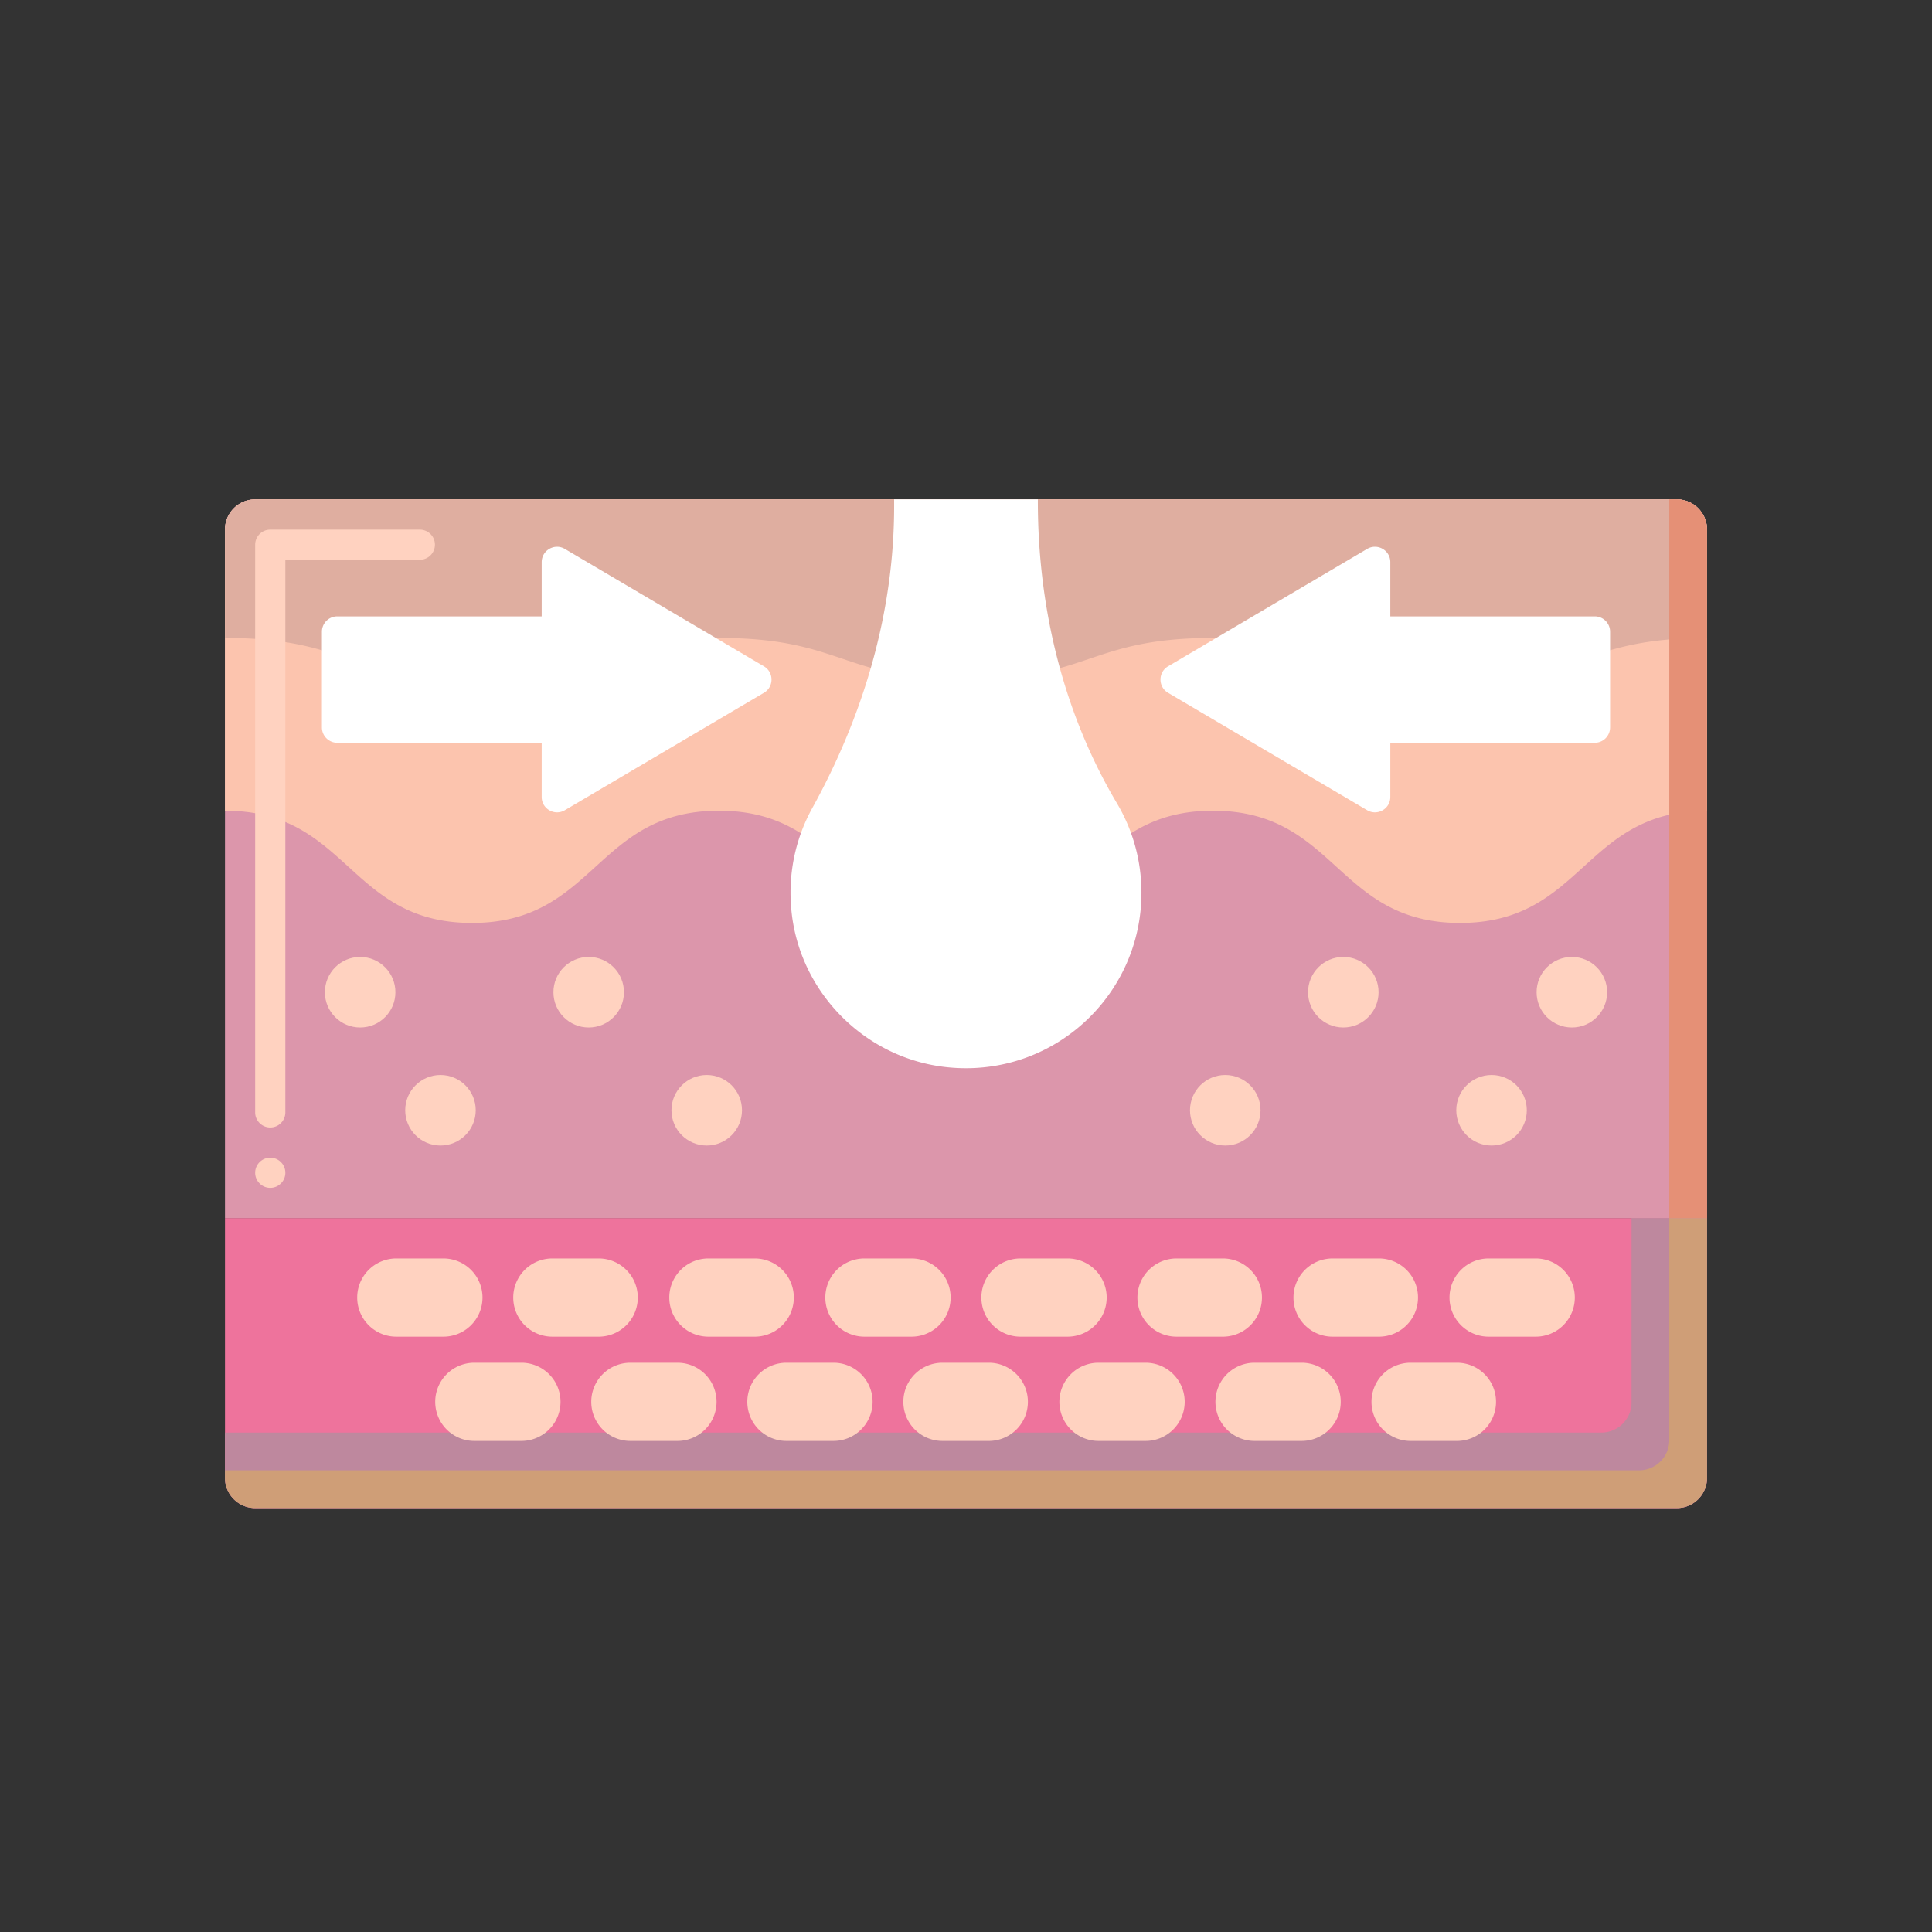 <svg id="SvgjsSvg1022" width="288" height="288" xmlns="http://www.w3.org/2000/svg" version="1.1" xmlns:xlink="http://www.w3.org/1999/xlink"><rect width="100%" height="100%" fill="#333333" stroke="none"/><defs id="SvgjsDefs1023"></defs><g id="SvgjsG1024"><svg xmlns="http://www.w3.org/2000/svg" viewBox="0 0 256 256" width="288" height="288"><path fill="#ee739c" d="M222.189 199.827H33.811a4 4 0 0 1-4-4v-34.428h196.377v34.428c.001 2.209-1.79 4-3.999 4z" class="svgShape colorffa91a-0 selectable"></path><path fill="#be889e" d="M216.189 161.398v24.428a4 4 0 0 1-4 4H29.811v6a4 4 0 0 0 4 4h188.377a4 4 0 0 0 4-4v-34.428h-9.999z" class="svgShape colorf79219-1 selectable"></path><path fill="#cf9e77" d="M221.189 161.398v29.428a4 4 0 0 1-4 4H29.811v1a4 4 0 0 0 4 4h188.377a4 4 0 0 0 4-4v-34.428h-4.999z" class="svgShape coloref7816-2 selectable"></path><path fill="#dc96ab" d="M226.189 161.398H29.811V70.173a4 4 0 0 1 4-4h188.377a4 4 0 0 1 4 4v91.225z" class="svgShape colorf2ad97-3 selectable"></path><path fill="#FCC4AE" d="M226.189 107.424c-16.366 0-16.366 14.872-32.733 14.872s-16.366-14.872-32.733-14.872c-16.364 0-16.364 14.872-32.728 14.872-16.365 0-16.365-14.872-32.729-14.872s-16.364 14.872-32.728 14.872-16.364-14.872-32.727-14.872v-37.25a4 4 0 0 1 4-4h188.377a4 4 0 0 1 4 4v37.25z" class="svgShape colorfcc4ae-4 selectable"></path><path fill="#dfaea0" d="M226.189 84.53c-16.366 0-16.366 5.517-32.733 5.517s-16.366-5.517-32.733-5.517c-16.364 0-16.364 5.517-32.728 5.517-16.365 0-16.365-5.517-32.729-5.517s-16.364 5.517-32.728 5.517-16.364-5.517-32.727-5.517V70.174a4 4 0 0 1 4-4h188.377a4 4 0 0 1 4 4V84.53z" class="svgShape colore59076-5 selectable"></path><circle cx="47.721" cy="131.474" r="4.673" fill="#FFD2C0" class="svgShape colorffd2c0-6 selectable"></circle><circle cx="58.364" cy="147.116" r="4.673" fill="#FFD2C0" class="svgShape colorffd2c0-7 selectable"></circle><circle cx="78.004" cy="131.474" r="4.673" fill="#FFD2C0" class="svgShape colorffd2c0-8 selectable"></circle><circle cx="93.646" cy="147.116" r="4.673" fill="#FFD2C0" class="svgShape colorffd2c0-9 selectable"></circle><g><circle cx="208.279" cy="131.474" r="4.673" fill="#FFD2C0" class="svgShape colorffd2c0-11 selectable"></circle><circle cx="197.636" cy="147.116" r="4.673" fill="#FFD2C0" class="svgShape colorffd2c0-12 selectable"></circle><circle cx="177.996" cy="131.474" r="4.673" fill="#FFD2C0" class="svgShape colorffd2c0-13 selectable"></circle><circle cx="162.354" cy="147.116" r="4.673" fill="#FFD2C0" class="svgShape colorffd2c0-14 selectable"></circle></g><path fill="#FFD2C0" d="M58.751 177.116h-6.239a5.182 5.182 0 1 1 0-10.364h6.239a5.182 5.182 0 1 1 0 10.364zm20.677 0h-6.239a5.182 5.182 0 1 1 0-10.364h6.239a5.183 5.183 0 0 1 0 10.364zm20.677 0h-6.239a5.182 5.182 0 1 1 0-10.364h6.239a5.183 5.183 0 0 1 0 10.364zm20.676 0h-6.239a5.182 5.182 0 1 1 0-10.364h6.239a5.182 5.182 0 1 1 0 10.364zm20.677 0h-6.239a5.182 5.182 0 1 1 0-10.364h6.239a5.182 5.182 0 1 1 0 10.364zm20.677 0h-6.239a5.182 5.182 0 1 1 0-10.364h6.239a5.183 5.183 0 0 1 0 10.364zm20.677 0h-6.239a5.182 5.182 0 1 1 0-10.364h6.239a5.183 5.183 0 0 1 0 10.364zm20.676 0h-6.239a5.182 5.182 0 1 1 0-10.364h6.239a5.182 5.182 0 1 1 0 10.364zM69.09 190.933h-6.24a5.182 5.182 0 1 1 0-10.364h6.239a5.182 5.182 0 0 1 .001 10.364zm20.676 0h-6.239a5.182 5.182 0 1 1 0-10.364h6.239a5.182 5.182 0 1 1 0 10.364zm20.677 0h-6.239a5.182 5.182 0 1 1 0-10.364h6.239a5.182 5.182 0 1 1 0 10.364zm20.677 0h-6.239a5.182 5.182 0 1 1 0-10.364h6.239a5.183 5.183 0 0 1 0 10.364zm20.676 0h-6.239a5.182 5.182 0 1 1 0-10.364h6.239a5.182 5.182 0 1 1 0 10.364zm20.677 0h-6.239a5.182 5.182 0 1 1 0-10.364h6.239a5.182 5.182 0 1 1 0 10.364zm20.677 0h-6.239a5.182 5.182 0 1 1 0-10.364h6.239a5.183 5.183 0 0 1 0 10.364z" class="svgShape colorffd2c0-15 selectable"></path><path fill="#FFF" d="M137.521 66.412v-.238h-19.043v.907c0 14.057-4.047 27.687-10.843 39.991-2.248 4.069-3.311 8.884-2.725 13.98 1.223 10.631 9.806 19.17 20.443 20.345 14.025 1.549 25.894-9.391 25.894-23.102 0-4.33-1.184-8.383-3.245-11.854-7.159-12.056-10.481-26.008-10.481-40.029zM184.224 81.671h27.086c1.124 0 2.035.911 2.035 2.035v12.681a2.035 2.035 0 0 1-2.035 2.035h-27.086V81.671zm0-7.183v31.117c0 1.575-1.712 2.553-3.069 1.753l-26.383-15.559c-1.335-.787-1.335-2.719 0-3.506l26.383-15.559c1.356-.799 3.069.179 3.069 1.754zM71.776 81.671H44.69a2.035 2.035 0 0 0-2.035 2.035v12.681c0 1.124.911 2.035 2.035 2.035h27.086V81.671zm0-7.183v31.117c0 1.575 1.712 2.553 3.069 1.753l26.383-15.559c1.335-.787 1.335-2.719 0-3.506L74.845 72.735c-1.356-.8-3.069.178-3.069 1.753z" class="svgShape colorffffff-16 selectable"></path><path fill="#E59076" d="M222.189 66.173h-1v95.225h5V70.173a4 4 0 0 0-4-4z" class="svgShape colore59076-17 selectable"></path><path fill="#FFD2C0" d="M35.81 157.399c-1.1 0-2-.899-2-2 0-1.1.9-2 2-2s2 .9 2 2c0 1.101-.9 2-2 2zm0-8c-1.1 0-2-.899-2-2V72.17a1.998 1.998 0 0 1 2-1.99h19.82c1.1 0 2 .89 2 1.99a2 2 0 0 1-2 2H37.81v73.229c0 1.101-.9 2-2 2z" class="svgShape colorffd2c0-18 selectable"></path></svg></g></svg>